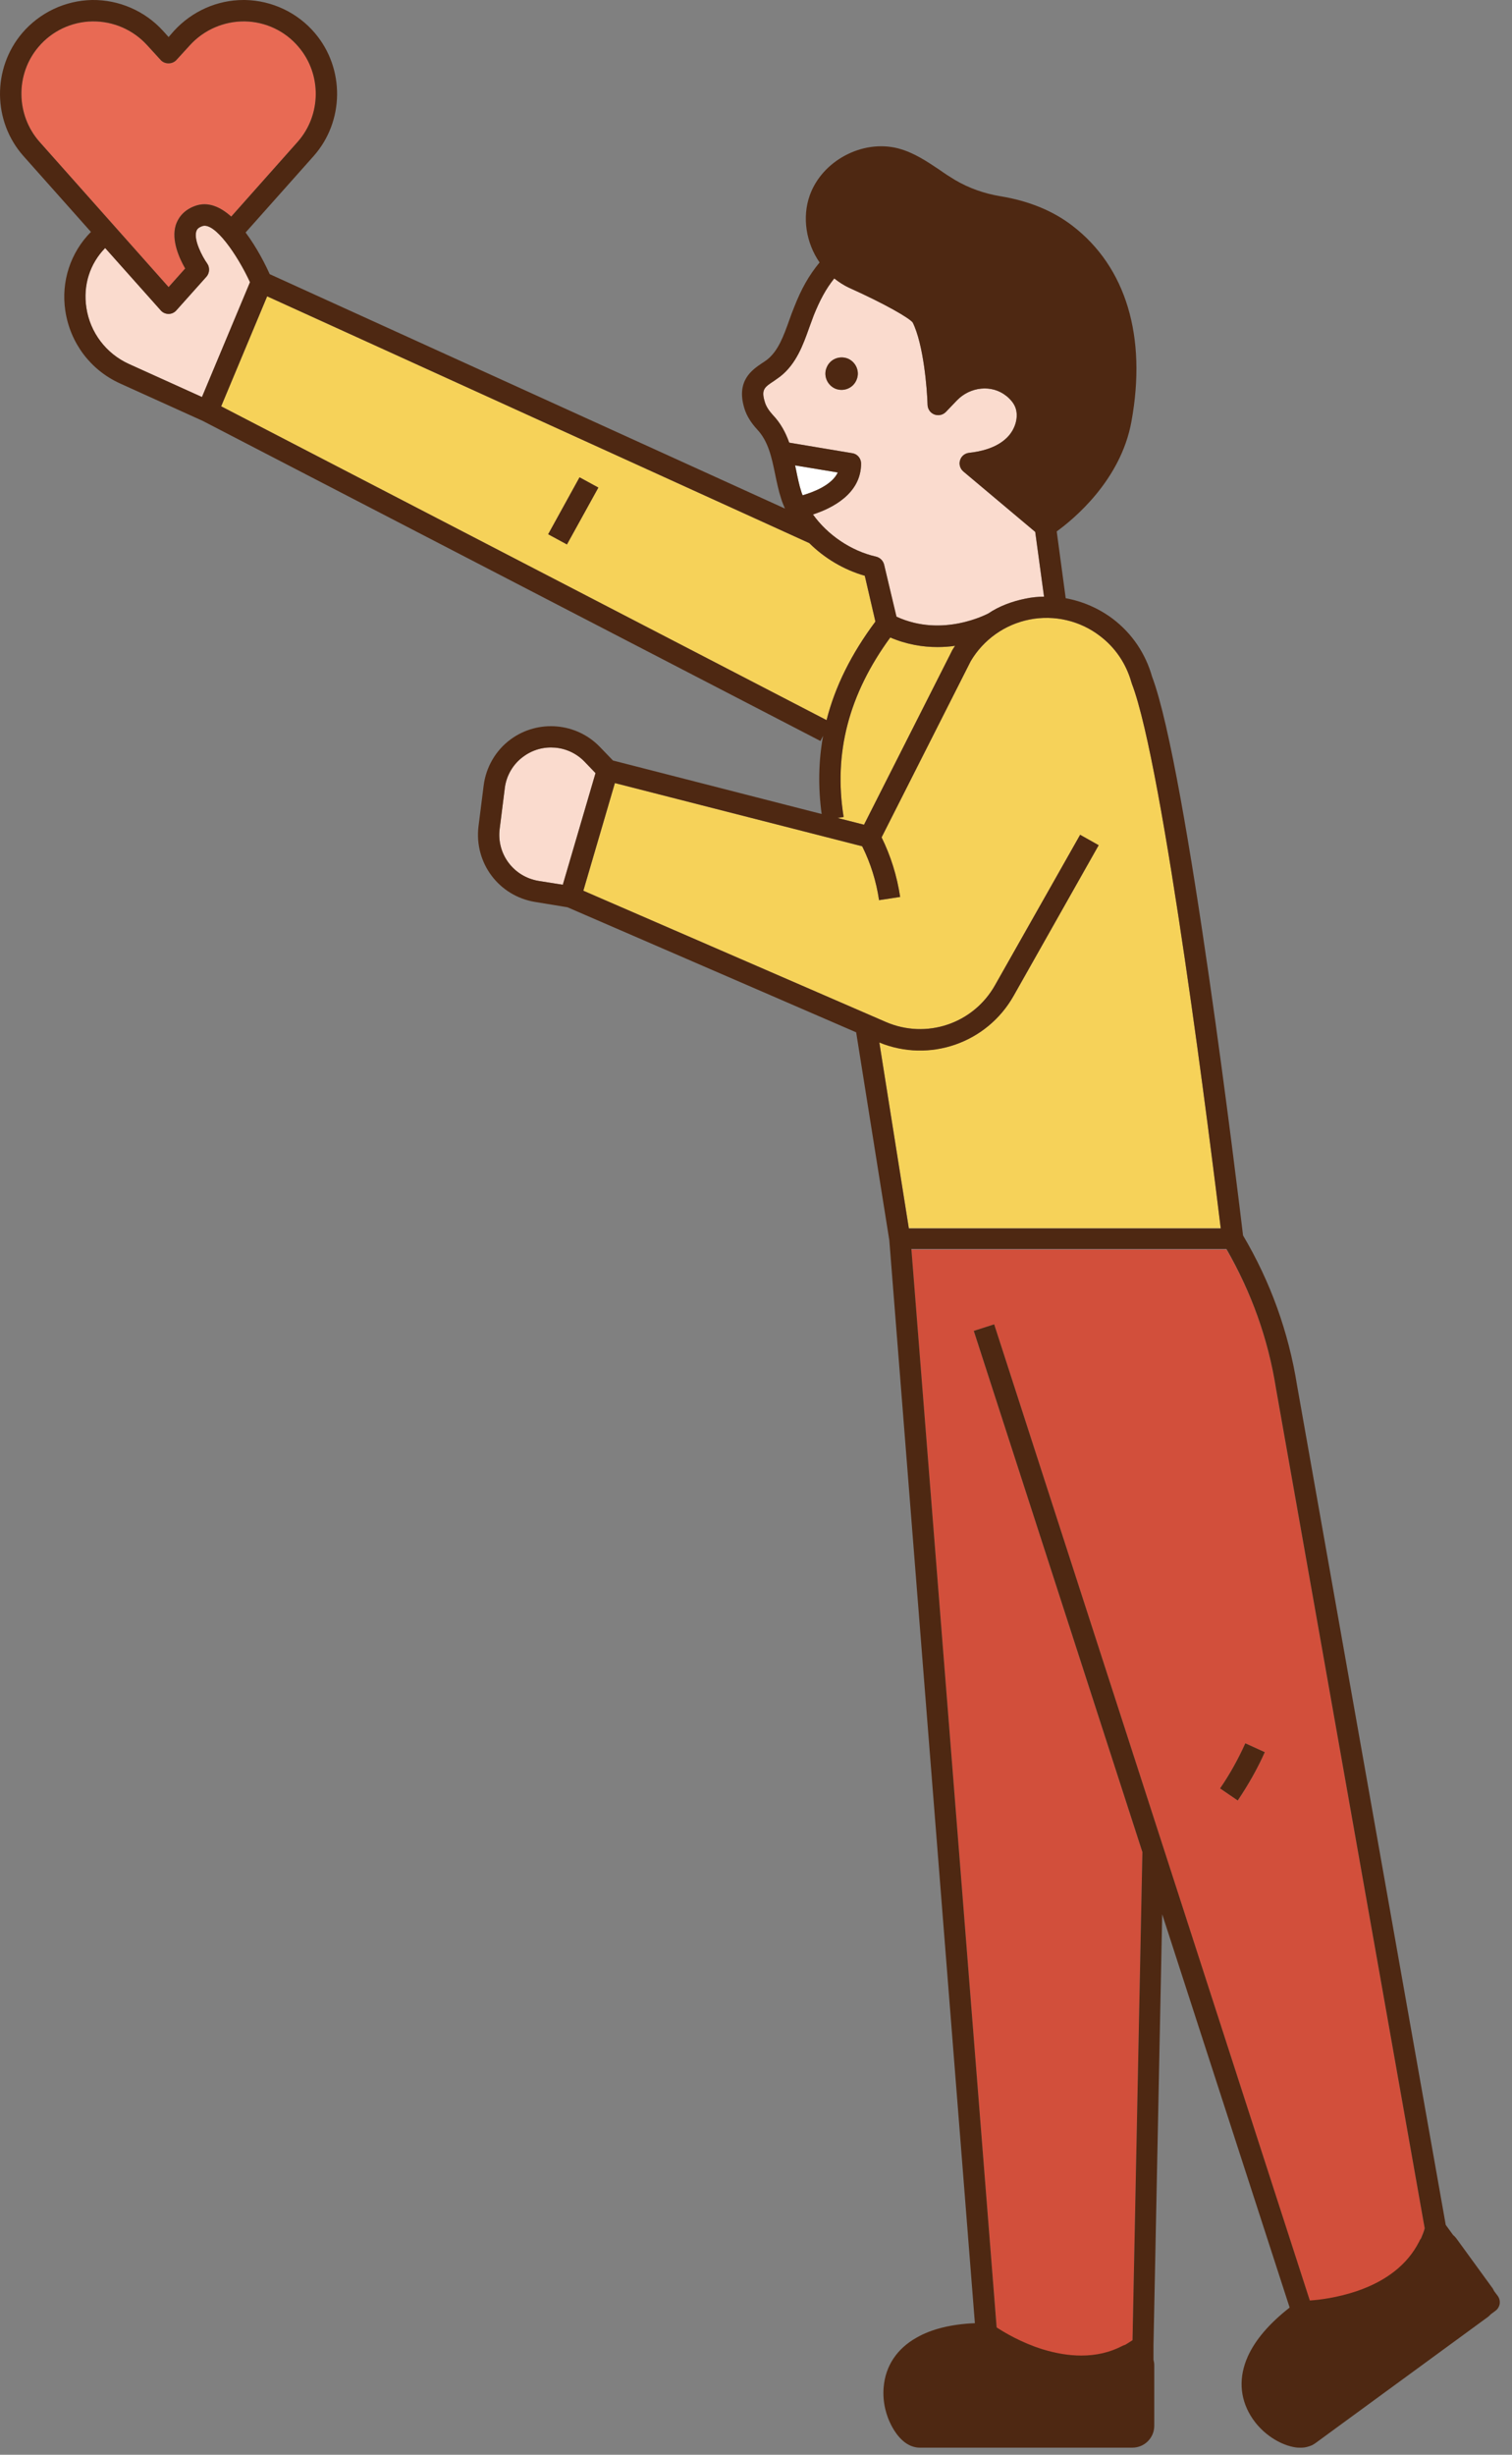 <?xml version="1.0" encoding="utf-8"?>
<!-- Generator: Adobe Illustrator 16.0.0, SVG Export Plug-In . SVG Version: 6.00 Build 0)  -->
<!DOCTYPE svg PUBLIC "-//W3C//DTD SVG 1.1 Tiny//EN" "http://www.w3.org/Graphics/SVG/1.1/DTD/svg11-tiny.dtd">
<svg version="1.1" baseProfile="tiny" id="圖層_1"
	 xmlns="http://www.w3.org/2000/svg" xmlns:xlink="http://www.w3.org/1999/xlink" x="0px" y="0px" width="106px" height="172px"
	 viewBox="0 0 106 172" xml:space="preserve">
<rect x="0" y="0" width="106" height="172" fill="#808080" stroke="none"/>
<g>
	<g>
		<path fill="#4E2812" stroke="#4E2812" stroke-miterlimit="10" d="M91.268,169.968h-0.212c-0.494-0.077-1.476-0.527-2.075-1.501
			c-1.017-1.686-0.103-3.715,2.571-5.725c0.615-0.027,2.267-0.145,4.057-0.76c2.494-0.839,4.277-2.301,5.254-4.24l2.492,3.411
			l-12.043,8.796C91.302,169.956,91.287,169.959,91.268,169.968z"/>
	</g>
	<g>
		<path fill="#4E2812" stroke="#4E2812" stroke-miterlimit="10" d="M73.32,35.942c1.097-0.821,3.9-3.212,4.527-6.67
			c1.261-6.904-1.252-10.487-3.571-12.263c-1.162-0.897-2.633-1.485-4.382-1.782c-1.309-0.205-2.548-0.662-3.69-1.329
			c-0.409-0.229-0.803-0.504-1.176-0.753c-0.818-0.555-1.583-1.075-2.436-1.287c-0.268-0.074-0.549-0.113-0.826-0.113
			c-1.526,0-3.079,1.007-3.588,2.458c-0.425,1.188-0.103,2.688,0.807,3.719c0.335,0.388,0.718,0.674,1.157,0.872
			c4.652,2.105,5.04,2.859,5.164,3.109c0.659,1.293,0.962,3.32,1.096,4.744c1.476-1.175,3.596-1.239,5.05-0.092
			c0.097,0.062,0.18,0.144,0.268,0.214c0.313,0.303,0.557,0.618,0.729,0.952c0.641,1.227,0.304,2.912-0.797,4.009
			c-0.518,0.51-1.186,0.893-1.971,1.158L73.32,35.942z M66.024,17.816l-0.459,1.42c-2.033-0.648-3.869-1.936-5.173-3.644
			l1.192-0.897C62.701,16.151,64.272,17.254,66.024,17.816z"/>
	</g>
	<g>
		<path fill="#4E2812" stroke="#4E2812" stroke-miterlimit="10" d="M72.64,166.063c2.514,0.787,4.812,0.67,6.749-0.33v4.235H64.476
			c-0.291-0.06-1.121-1.165-1-2.581c0.17-1.957,2.099-3.058,5.44-3.098C69.432,164.634,70.835,165.502,72.64,166.063z"/>
	</g>
	<g>
		<path fill="#F6D259" d="M61.626,63.073l1.479-0.226c-0.218-1.451-0.652-2.859-1.301-4.174l6.25-12.349
			c0.894-1.511,2.397-2.578,4.129-2.916c1.725-0.34,3.535,0.08,4.93,1.152c1.079,0.819,1.831,1.938,2.202,3.236
			c0.009,0.039,0.021,0.067,0.036,0.107c2.221,5.746,5.6,33.008,6.23,38.151H63.716l-2.07-13.019
			c3.512,1.438,7.539,0.059,9.417-3.264l5.961-10.55l-1.3-0.73L69.751,69.04c-1.524,2.696-4.812,3.797-7.653,2.566l-21.202-9.195
			l2.211-7.543l17.338,4.43C61.036,60.486,61.43,61.746,61.626,63.073z"/>
	</g>
	<g>
		<path fill="#F6D259" d="M18.729,20.763l-3.224,7.707l42.441,21.988c0.602-2.37,1.743-4.654,3.424-6.905l-0.744-3.21
			c-1.473-0.419-2.826-1.233-3.892-2.289L18.729,20.763z M38.429,37.434l2.2-3.99l1.319,0.72l-2.202,3.984L38.429,37.434z"/>
	</g>
	<g>
		<path fill="#E86A54" d="M6.476,1.499c1.469-0.017,2.854,0.589,3.836,1.664l0.953,1.042c0.277,0.313,0.819,0.313,1.102,0
			l0.952-1.042c0.982-1.075,2.38-1.681,3.841-1.664C18.615,1.522,20,2.174,20.938,3.295c1.622,1.907,1.597,4.765-0.073,6.647
			l-4.654,5.234c-0.771-0.69-1.647-1.081-2.559-0.738c-0.848,0.315-1.185,0.903-1.328,1.327c-0.329,1.075,0.252,2.341,0.658,3.048
			l-1.162,1.303L2.775,9.943C1.107,8.06,1.074,5.202,2.69,3.295C3.632,2.174,5.012,1.522,6.476,1.499z"/>
	</g>
	<g>
		<path fill="#FADBCE" d="M11.259,21.738c0.137,0.167,0.347,0.26,0.561,0.26c0.206,0,0.411-0.093,0.552-0.26l2.102-2.351
			c0.189-0.217,0.235-0.529,0.118-0.807c-0.021-0.036-0.048-0.082-0.076-0.129c-0.332-0.466-0.946-1.629-0.756-2.239
			c0.04-0.119,0.109-0.256,0.414-0.363c0.866-0.326,2.479,2.03,3.352,3.925l-3.367,8.045l-5.133-2.32
			c-1.591-0.728-2.711-2.201-2.972-3.938c-0.238-1.576,0.243-3.079,1.318-4.183L11.259,21.738z"/>
	</g>
	<g>
		<path fill="#FADBCE" d="M58.486,19.51c-0.583,0.729-0.999,1.504-1.438,2.585c-0.106,0.289-0.21,0.572-0.314,0.854
			c-0.423,1.192-0.906,2.545-2.035,3.431c-0.151,0.113-0.305,0.217-0.453,0.323c-0.655,0.431-0.902,0.595-0.62,1.489
			c0.085,0.28,0.271,0.573,0.543,0.873c0.567,0.591,0.913,1.257,1.159,1.95l4.416,0.739c0.361,0.051,0.623,0.362,0.623,0.729
			c0,2.135-2.07,3.144-3.374,3.565c1.009,1.415,2.649,2.553,4.424,2.954c0.283,0.066,0.498,0.291,0.565,0.562l0.848,3.644
			c3.251,1.497,6.384-0.193,6.41-0.211l0,0c0.807-0.513,1.698-0.865,2.653-1.054c0.429-0.091,0.858-0.131,1.292-0.137l-0.615-4.537
			l-5.029-4.229c-0.234-0.195-0.328-0.507-0.238-0.787c0.088-0.298,0.341-0.494,0.639-0.525c0.798-0.088,1.918-0.33,2.658-1.071
			c0.633-0.623,0.862-1.591,0.521-2.246c-0.089-0.181-0.232-0.362-0.42-0.538c-0.058-0.057-0.117-0.106-0.17-0.143
			c-1-0.797-2.516-0.646-3.453,0.333l-0.765,0.799c-0.211,0.221-0.528,0.283-0.808,0.181c-0.287-0.108-0.47-0.382-0.478-0.678
			c-0.031-1.096-0.28-4.242-1.044-5.772c-0.266-0.324-1.9-1.279-4.464-2.432C59.154,19.993,58.807,19.763,58.486,19.51z
			 M59.451,25.131c0.576,0.255,0.846,0.925,0.594,1.493c-0.242,0.584-0.911,0.845-1.493,0.606c-0.572-0.256-0.845-0.924-0.593-1.493
			C58.201,25.152,58.87,24.893,59.451,25.131z"/>
	</g>
	<g>
		<path fill="#FFFFFF" d="M56.27,34.704c-0.027-0.071-0.058-0.131-0.08-0.207c-0.165-0.502-0.271-1.03-0.383-1.58
			c-0.022-0.111-0.046-0.21-0.067-0.307l2.995,0.496C58.317,33.994,57.023,34.483,56.27,34.704z"/>
	</g>
	<g>
		<path fill="#FADBCE" d="M37.755,61.724c-1.749-0.292-2.946-1.883-2.726-3.642l0.358-2.848c0.104-0.88,0.582-1.703,1.309-2.224
			c1.313-0.972,3.155-0.813,4.283,0.359l0.77,0.801l-2.294,7.822L37.755,61.724z"/>
	</g>
	<g>
		<path fill="#F6D259" d="M62.413,44.667c1.156,0.495,2.288,0.672,3.301,0.672c0.437,0,0.849-0.027,1.242-0.089
			c-0.078,0.106-0.14,0.225-0.209,0.329c-0.01,0.015-0.018,0.029-0.021,0.048l-6.154,12.16l-1.85-0.472l0.421-0.07
			C58.425,52.765,59.503,48.65,62.413,44.667z"/>
	</g>
	<g>
		<path fill="#D24F3B" d="M85.982,87.551h-22.09l5.98,75.571c1.173,0.75,5.846,3.441,9.524,0.859l0.692-34.204l-11.82-36.522
			l1.429-0.459l22.133,68.429c1.671-0.118,6.759-0.855,8.049-5.09L89.454,97.303C88.909,93.853,87.741,90.572,85.982,87.551z
			 M85.537,125.31c0.682-0.994,1.273-2.057,1.768-3.159l1.364,0.621c-0.526,1.179-1.174,2.314-1.896,3.383L85.537,125.31z"/>
	</g>
	<g>
		<path fill="#4E2812" d="M59.451,25.131c0.576,0.255,0.846,0.925,0.594,1.493c-0.242,0.584-0.911,0.845-1.493,0.606
			c-0.572-0.256-0.845-0.924-0.593-1.493C58.201,25.152,58.87,24.893,59.451,25.131z"/>
	</g>
	<g>
		<path fill="#4E2812" d="M60.392,15.592l1.192-0.897c1.116,1.456,2.688,2.56,4.439,3.121l-0.459,1.42
			C63.532,18.587,61.696,17.3,60.392,15.592z"/>
	</g>
	<g>
		<path fill="#4E2812" d="M88.668,122.772c-0.526,1.179-1.174,2.314-1.896,3.383l-1.236-0.845c0.682-0.994,1.273-2.057,1.768-3.159
			L88.668,122.772z"/>
	</g>
	<g>
		<polygon fill="#4E2812" points="41.949,34.164 39.747,38.148 38.429,37.434 40.629,33.444 		"/>
	</g>
	<g>
		<path fill="#4E2812" d="M1.646,10.936l4.73,5.314c-1.434,1.443-2.104,3.474-1.797,5.522c0.34,2.258,1.765,4.151,3.83,5.093
			l5.806,2.627L57.518,51.92l0.185-0.358c-0.324,1.779-0.355,3.591-0.101,5.473l-14.629-3.747l-0.911-0.945
			c-1.642-1.715-4.33-1.949-6.253-0.544c-1.057,0.77-1.743,1.958-1.903,3.25l-0.36,2.85c-0.313,2.56,1.421,4.882,3.967,5.299
			l2.265,0.371l20.244,8.764l2.323,14.559l6,75.888c-1.672,0.072-3.05,0.413-4.096,1.018c-1.377,0.777-2.171,1.981-2.298,3.461
			c-0.099,1.126,0.219,2.047,0.498,2.604c0.26,0.53,0.839,1.45,1.753,1.614c0.094,0.017,0.182,0.025,0.274,0.025h14.913
			c0.845,0,1.532-0.687,1.532-1.532v-4.235c0-0.132-0.02-0.258-0.055-0.396v-0.977l0.612-30.231l8.934,27.556
			c-1.428,1.115-2.405,2.26-2.929,3.416c-0.649,1.438-0.576,2.884,0.19,4.152c0.813,1.346,2.175,2.092,3.164,2.231
			c0.078,0.01,0.142,0.016,0.218,0.016h0.212c0.108,0,0.224-0.014,0.335-0.043c0.082-0.021,0.224-0.06,0.379-0.127
			c0.083-0.045,0.164-0.095,0.233-0.142l12.037-8.802c0.105-0.069,0.188-0.153,0.268-0.236l0.323-0.24
			c0.334-0.248,0.397-0.704,0.162-1.038l-0.259-0.345c-0.042-0.09-0.09-0.192-0.162-0.273l-2.489-3.422
			c-0.066-0.077-0.134-0.162-0.218-0.224l-0.521-0.717L90.928,97.049c-0.592-3.702-1.857-7.234-3.783-10.483
			c-0.32-2.661-3.931-32.701-6.376-39.149c-0.456-1.616-1.399-3.021-2.739-4.044c-0.983-0.744-2.123-1.237-3.318-1.457l-0.63-4.68
			c1.166-0.845,4.486-3.564,5.236-7.69c1.095-5.97-0.382-10.844-4.129-13.723c-1.36-1.049-3.058-1.745-5.046-2.071
			c-1.129-0.186-2.204-0.562-3.186-1.139c-0.367-0.221-0.723-0.451-1.092-0.714c-0.882-0.587-1.797-1.211-2.894-1.499
			c-2.498-0.65-5.343,0.861-6.205,3.297c-0.541,1.521-0.264,3.308,0.691,4.693c-0.752,0.912-1.28,1.844-1.794,3.163
			c-0.122,0.292-0.228,0.589-0.335,0.891c-0.396,1.108-0.769,2.141-1.549,2.758c-0.116,0.085-0.245,0.175-0.367,0.251
			c-0.686,0.466-1.829,1.23-1.221,3.18c0.157,0.507,0.463,0.994,0.893,1.461c0.776,0.827,1.012,1.938,1.255,3.121
			c0.12,0.57,0.239,1.167,0.431,1.748c0.071,0.227,0.165,0.458,0.26,0.672L18.907,19.209c-0.287-0.646-0.893-1.854-1.689-2.918
			l4.769-5.355c2.153-2.426,2.202-6.128,0.091-8.616C20.861,0.883,19.068,0.037,17.183,0c-0.033,0-0.075,0-0.114,0
			c-1.851,0-3.611,0.792-4.865,2.157L11.82,2.595l-0.396-0.438C10.158,0.764,8.334-0.025,6.455,0
			C4.564,0.037,2.781,0.883,1.553,2.32C-0.552,4.808-0.512,8.51,1.646,10.936z M58.486,19.51c0.321,0.253,0.668,0.482,1.034,0.651
			c2.563,1.152,4.198,2.107,4.464,2.432c0.764,1.53,1.013,4.677,1.044,5.772c0.008,0.296,0.19,0.569,0.478,0.678
			c0.279,0.103,0.597,0.04,0.808-0.181l0.765-0.799c0.938-0.979,2.453-1.13,3.453-0.333c0.053,0.036,0.112,0.086,0.17,0.143
			c0.188,0.176,0.331,0.357,0.42,0.538c0.341,0.655,0.111,1.623-0.521,2.246c-0.74,0.741-1.86,0.983-2.657,1.071
			c-0.298,0.031-0.55,0.228-0.639,0.525c-0.091,0.28,0.006,0.592,0.237,0.787l5.035,4.229l0.621,4.537
			c-0.44,0.006-0.853,0.046-1.287,0.137c-0.949,0.188-1.912,0.541-2.629,1.054l0,0c-0.098,0.018-3.179,1.708-6.43,0.211
			l-0.869-3.644c-0.067-0.271-0.282-0.495-0.565-0.562c-1.774-0.401-3.415-1.539-4.424-2.954c1.304-0.422,3.374-1.431,3.374-3.565
			c0-0.367-0.262-0.679-0.623-0.729l-4.416-0.739c-0.246-0.693-0.592-1.359-1.159-1.95c-0.271-0.3-0.458-0.593-0.543-0.873
			c-0.282-0.895-0.035-1.059,0.62-1.489c0.148-0.106,0.302-0.21,0.453-0.323c1.129-0.886,1.612-2.238,2.035-3.431
			c0.104-0.282,0.208-0.565,0.314-0.854C57.487,21.014,57.903,20.239,58.486,19.51z M58.735,33.106
			c-0.418,0.888-1.712,1.377-2.465,1.598c-0.027-0.071-0.058-0.131-0.08-0.207c-0.165-0.502-0.271-1.03-0.383-1.58
			c-0.022-0.111-0.046-0.21-0.067-0.307L58.735,33.106z M59.143,57.245c-0.718-4.479,0.36-8.595,3.27-12.578
			c1.156,0.495,2.288,0.672,3.301,0.672c0.437,0,0.849-0.027,1.242-0.089c-0.078,0.106-0.14,0.225-0.209,0.329
			c-0.01,0.015-0.018,0.029-0.021,0.048l-6.154,12.16l-1.85-0.472L59.143,57.245z M73.32,35.942l-3.639-3.054
			c0.785-0.266,1.453-0.648,1.971-1.158c1.101-1.097,1.438-2.782,0.797-4.009c-0.173-0.334-0.416-0.649-0.729-0.952
			c-0.088-0.07-0.171-0.152-0.268-0.214c-1.454-1.147-3.574-1.083-5.05,0.092c-0.134-1.424-0.437-3.451-1.096-4.744
			c-0.124-0.25-0.512-1.004-5.164-3.109c-0.439-0.198-0.822-0.484-1.157-0.872c-0.909-1.03-1.231-2.53-0.807-3.719
			c0.509-1.451,2.062-2.458,3.588-2.458c0.277,0,0.559,0.039,0.826,0.113c0.853,0.212,1.617,0.732,2.436,1.287
			c0.373,0.249,0.767,0.523,1.176,0.753c1.143,0.667,2.382,1.124,3.69,1.329c1.749,0.297,3.22,0.885,4.382,1.782
			c2.319,1.775,4.832,5.358,3.571,12.263C77.22,32.73,74.417,35.121,73.32,35.942z M91.056,169.968
			c-0.039-0.009-0.076-0.017-0.104-0.025h0.104c-0.494-0.096-1.476-0.512-2.075-1.486c-0.279-0.47-0.413-0.966-0.397-1.484
			c0.039-1.327,1.049-2.789,2.969-4.229c0.615-0.027,2.267-0.145,4.057-0.76c2.494-0.839,4.277-2.301,5.254-4.24l2.49,3.409
			l-12.041,8.787c-0.006,0.003-0.01,0.004-0.016,0.004h0.02l-0.004,0.007c-0.01,0.006-0.025,0.01-0.044,0.019H91.056z
			 M64.476,169.968c-0.018-0.004-0.038-0.015-0.06-0.025h0.06c-0.054,0-0.116-0.037-0.194-0.094
			c-0.36-0.329-0.909-1.297-0.806-2.462c0.17-1.955,2.096-3.058,5.435-3.098c0.518,0.348,1.903,1.213,3.703,1.773
			c0.969,0.305,1.911,0.472,2.808,0.508c0.019,0.002,0.051,0.002,0.079,0.002c0.088,0.004,0.19,0.007,0.276,0.007
			c0.008,0,0.019,0,0.025,0c1.278,0,2.458-0.268,3.533-0.819v4.183h0.054v0.025H64.476z M63.892,87.511h22.09
			c1.759,3.06,2.927,6.319,3.472,9.77l10.426,58.854c-0.065,0.253-0.164,0.484-0.256,0.701c-0.057,0.076-0.097,0.139-0.131,0.224
			c-0.802,1.584-2.271,2.758-4.374,3.475c-1.349,0.454-2.607,0.613-3.294,0.656L69.698,92.795l-1.429,0.457l11.82,36.52l-0.692,34.2
			c-0.171,0.114-0.343,0.22-0.517,0.326c-0.071,0.021-0.133,0.04-0.197,0.075c-0.865,0.455-1.832,0.676-2.881,0.676
			c-0.853,0-1.758-0.149-2.711-0.439c-1.511-0.473-2.696-1.189-3.221-1.533L63.892,87.511z M41.75,54.171l-2.294,7.822l-1.7-0.27
			c-1.749-0.292-2.946-1.883-2.726-3.642l0.358-2.848c0.104-0.88,0.582-1.703,1.309-2.224c1.313-0.972,3.155-0.813,4.283,0.359
			L41.75,54.171z M60.445,59.297c0.591,1.188,0.985,2.448,1.182,3.775l1.479-0.225c-0.218-1.452-0.652-2.86-1.301-4.175l6.25-12.348
			c0.894-1.511,2.397-2.577,4.129-2.916c1.725-0.339,3.535,0.081,4.93,1.155c1.079,0.817,1.831,1.938,2.202,3.238
			c0.009,0.036,0.021,0.075,0.036,0.115c2.221,5.749,5.6,32.961,6.23,38.164H63.716l-2.07-13.031
			c3.512,1.438,7.539,0.045,9.417-3.277l5.961-10.55l-1.3-0.73L69.751,69.04c-1.524,2.696-4.812,3.797-7.653,2.566l-21.202-9.195
			l2.211-7.543L60.445,59.297z M15.505,28.47l3.224-7.707l38.006,17.291c1.065,1.056,2.419,1.87,3.892,2.289l0.744,3.21
			c-1.681,2.251-2.822,4.535-3.424,6.905L15.505,28.47z M7.372,17.377l3.888,4.36c0.137,0.167,0.347,0.26,0.561,0.26
			c0.206,0,0.411-0.093,0.552-0.26l2.102-2.351c0.189-0.217,0.235-0.529,0.118-0.807c-0.021-0.036-0.048-0.082-0.076-0.129
			c-0.332-0.466-0.946-1.629-0.756-2.239c0.04-0.119,0.109-0.256,0.414-0.363c0.866-0.326,2.479,2.03,3.352,3.925l-3.367,8.045
			l-5.133-2.32c-1.591-0.728-2.711-2.201-2.972-3.938C5.815,19.984,6.296,18.481,7.372,17.377z M2.775,9.943
			C1.107,8.06,1.074,5.202,2.69,3.295c0.942-1.121,2.322-1.773,3.786-1.797c1.469-0.017,2.854,0.589,3.836,1.664l0.953,1.042
			c0.277,0.313,0.819,0.313,1.102,0l0.952-1.042c0.982-1.075,2.38-1.681,3.841-1.664C18.615,1.522,20,2.174,20.938,3.295
			c1.622,1.907,1.597,4.765-0.073,6.647l-4.654,5.234c-0.771-0.69-1.647-1.081-2.559-0.738c-0.848,0.315-1.185,0.903-1.328,1.327
			c-0.329,1.075,0.252,2.341,0.658,3.048l-1.162,1.303L2.775,9.943z"/>
		<path fill="#4E2812" d="M91.268,169.943h0.028C91.289,169.944,91.278,169.943,91.268,169.943z"/>
	</g>
</g>
</svg>
